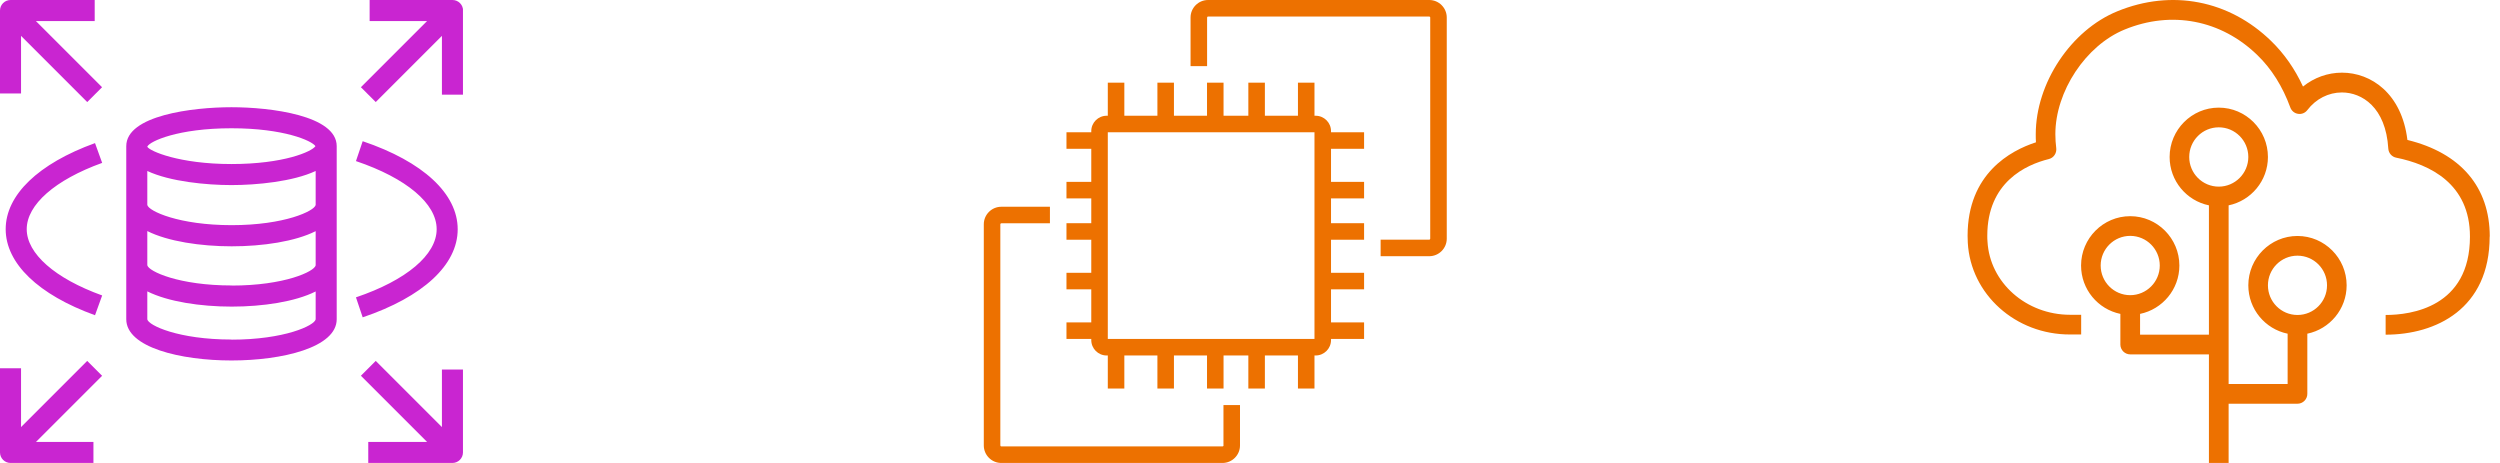 <svg width="216" height="40" viewBox="0 0 216 40" fill="none" xmlns="http://www.w3.org/2000/svg">
  <g clip-path="url(#clip0_1051_275)">
    <path fill-rule="evenodd" clip-rule="evenodd" d="M95.714 29.286H113.571V11.429H95.714V29.286ZM115 11.429H117.857V12.857H115V15.714H117.857V17.143H115V19.286H117.857V20.714H115V23.571H117.857V25H115V27.857H117.857V29.286H115V29.386C115 30.121 114.4 30.714 113.671 30.714H113.571V33.571H112.143V30.714H109.286V33.571H107.857V30.714H105.714V33.571H104.286V30.714H101.429V33.571H100V30.714H97.143V33.571H95.714V30.714H95.614C94.879 30.714 94.286 30.114 94.286 29.386V29.286H92.143V27.857H94.286V25H92.143V23.571H94.286V20.714H92.143V19.286H94.286V17.143H92.143V15.714H94.286V12.857H92.143V11.429H94.286V11.329C94.286 10.593 94.886 10 95.614 10H95.714V7.143H97.143V10H100V7.143H101.429V10H104.286V7.143H105.714V10H107.857V7.143H109.286V10H112.143V7.143H113.571V10H113.671C114.407 10 115 10.6 115 11.329V11.429ZM105.714 38.486C105.714 38.536 105.671 38.571 105.629 38.571H86.514C86.464 38.571 86.429 38.529 86.429 38.486V19.379C86.429 19.329 86.471 19.293 86.514 19.293H90.714V17.864H86.514C85.679 17.864 85 18.543 85 19.379V38.486C85 39.321 85.679 40 86.514 40H105.621C106.457 40 107.136 39.321 107.136 38.486V35H105.707V38.486H105.714ZM125 1.514V20.621C125 21.457 124.321 22.136 123.486 22.136H119.286V20.707H123.486C123.536 20.707 123.571 20.664 123.571 20.621V1.514C123.571 1.464 123.529 1.429 123.486 1.429H104.379C104.329 1.429 104.293 1.471 104.293 1.514V5.714H102.864V1.514C102.864 0.679 103.543 0 104.379 0H123.486C124.321 0 125 0.679 125 1.514Z" fill="#ED7100"/>
  </g>
  <g clip-path="url(#clip1_1051_275)">
    <path fill-rule="evenodd" clip-rule="evenodd" d="M201.055 24.652C201.055 23.239 199.915 22.09 198.502 22.09C197.089 22.09 195.949 23.239 195.949 24.652C195.949 26.065 197.089 27.214 198.502 27.214C199.915 27.214 201.055 26.065 201.055 24.652ZM191.702 16.125C193.106 16.125 194.255 14.976 194.255 13.563C194.255 12.15 193.115 11.001 191.702 11.001C190.289 11.001 189.149 12.15 189.149 13.563C189.149 14.976 190.289 16.125 191.702 16.125ZM184.051 25.503C185.455 25.503 186.604 24.354 186.604 22.942C186.604 21.529 185.464 20.38 184.051 20.38C182.638 20.38 181.498 21.529 181.498 22.942C181.498 24.354 182.638 25.503 184.051 25.503ZM202.749 24.652C202.749 26.712 201.285 28.431 199.353 28.831V34.031C199.353 34.499 198.97 34.882 198.502 34.882H192.553V39.997H190.851V30.618H184.051C183.583 30.618 183.2 30.235 183.2 29.767V27.12C181.26 26.72 179.804 25.001 179.804 22.942C179.804 20.593 181.711 18.678 184.051 18.678C186.391 18.678 188.298 20.593 188.298 22.942C188.298 25.001 186.834 26.72 184.902 27.12V28.916H190.851V17.742C188.911 17.342 187.455 15.622 187.455 13.563C187.455 11.214 189.362 9.299 191.702 9.299C194.043 9.299 195.949 11.214 195.949 13.563C195.949 15.622 194.485 17.342 192.553 17.742V33.18H197.651V28.831C195.711 28.431 194.255 26.712 194.255 24.652C194.255 22.303 196.162 20.388 198.502 20.388C200.843 20.388 202.749 22.303 202.749 24.652ZM215.106 20.439C215.106 26.686 210.46 28.916 206.119 28.916V27.214C208.306 27.214 213.404 26.55 213.404 20.439C213.404 15.869 209.94 14.21 207.03 13.623C206.647 13.546 206.374 13.222 206.349 12.839C206.136 9.256 204.06 7.988 202.34 7.988C201.183 7.988 200.094 8.542 199.353 9.512C199.166 9.759 198.86 9.886 198.553 9.835C198.247 9.793 197.991 9.58 197.881 9.282C197.217 7.469 196.264 5.946 195.038 4.763C191.906 1.716 187.617 0.891 183.574 2.55C180.213 3.92 177.583 7.895 177.583 11.588C177.583 11.997 177.609 12.405 177.66 12.805C177.711 13.231 177.438 13.639 177.021 13.742C175.03 14.235 171.702 15.75 171.702 20.363C171.702 20.542 171.702 20.703 171.719 20.865C171.915 24.414 175.055 27.197 178.86 27.197H179.813V28.899H178.86C174.145 28.916 170.264 25.427 170.017 20.967C170.009 20.78 170 20.584 170 20.371C170 15.01 173.702 13.01 175.906 12.295C175.889 12.065 175.889 11.827 175.889 11.597C175.889 7.188 178.919 2.618 182.936 0.976C187.626 -0.948 192.596 0.005 196.23 3.546C197.345 4.627 198.272 5.946 198.979 7.478C199.94 6.703 201.115 6.278 202.349 6.278C204.868 6.278 207.515 8.082 208 12.091C212.596 13.214 215.115 16.159 215.115 20.439" fill="#ED7100"/>
  </g>
  <g clip-path="url(#clip2_1051_275)">
    <path fill-rule="evenodd" clip-rule="evenodd" d="M40 0.909V8.182H38.182V3.1L32.464 8.818L31.182 7.536L36.9 1.818H31.936V0H39.1C39.6 0 40.009 0.409 40.009 0.909H40ZM1.818 8.073H0V0.909C0 0.409 0.409 0 0.909 0H8.182V1.818H3.1L8.818 7.536L7.536 8.818L1.818 3.1V8.064V8.073ZM8.827 32.464L3.109 38.182H8.073V40H0.909C0.409 40 0 39.591 0 39.091V31.818H1.818V36.9L7.536 31.182L8.818 32.464H8.827ZM37.727 19.8C37.727 17.591 35.118 15.391 30.755 13.918L31.336 12.2C36.554 13.964 39.545 16.736 39.545 19.809C39.545 22.882 36.554 25.654 31.336 27.418L30.755 25.691C35.118 24.218 37.727 22.009 37.727 19.809V19.8ZM2.309 19.8C2.309 21.909 4.745 24.055 8.827 25.527L8.209 27.236C3.309 25.464 0.491 22.755 0.491 19.8C0.491 16.846 3.309 14.136 8.209 12.364L8.827 14.073C4.745 15.546 2.309 17.691 2.309 19.8ZM38.182 31.927H40V39.091C40 39.591 39.591 40 39.091 40H31.818V38.182H36.9L31.182 32.464L32.464 31.182L38.182 36.9V31.936V31.927ZM20.018 19.454C15.454 19.454 12.836 18.236 12.727 17.709V14.773C14.691 15.691 17.827 15.991 20 15.991C22.173 15.991 25.309 15.691 27.273 14.773V17.709C27.173 18.227 24.591 19.454 20.018 19.454ZM20.018 24.664C15.454 24.664 12.836 23.445 12.727 22.918V19.964C14.5 20.855 17.327 21.282 20.018 21.282C22.709 21.282 25.5 20.864 27.273 19.973V22.927C27.173 23.454 24.591 24.673 20.018 24.673V24.664ZM20 29.336C15.409 29.336 12.818 28.109 12.727 27.591V25.173C14.5 26.064 17.327 26.491 20.018 26.491C22.709 26.491 25.5 26.073 27.273 25.182V27.591C27.182 28.118 24.591 29.346 20 29.346V29.336ZM20 11.082C24.518 11.082 26.945 12.155 27.255 12.627C26.945 13.1 24.518 14.173 20 14.173C15.482 14.173 12.936 13.055 12.727 12.682V12.664C12.936 12.209 15.373 11.082 20 11.082ZM20 9.264C16.627 9.264 10.909 9.973 10.909 12.627V27.582C10.909 30.027 15.618 31.145 20 31.145C24.382 31.145 29.091 30.027 29.091 27.582V12.627C29.091 9.973 23.373 9.264 20 9.264Z" fill="#C925D1"/>
  </g>
  <defs>
    <clipPath id="clip0_1051_275">
      <rect width="40" height="40" fill="white" transform="translate(85)"/>
    </clipPath>
    <clipPath id="clip1_1051_275">
      <rect width="45.106" height="40" fill="white" transform="translate(170)"/>
    </clipPath>
    <clipPath id="clip2_1051_275">
      <rect width="40" height="40" fill="white"/>
    </clipPath>
  </defs>
</svg>
